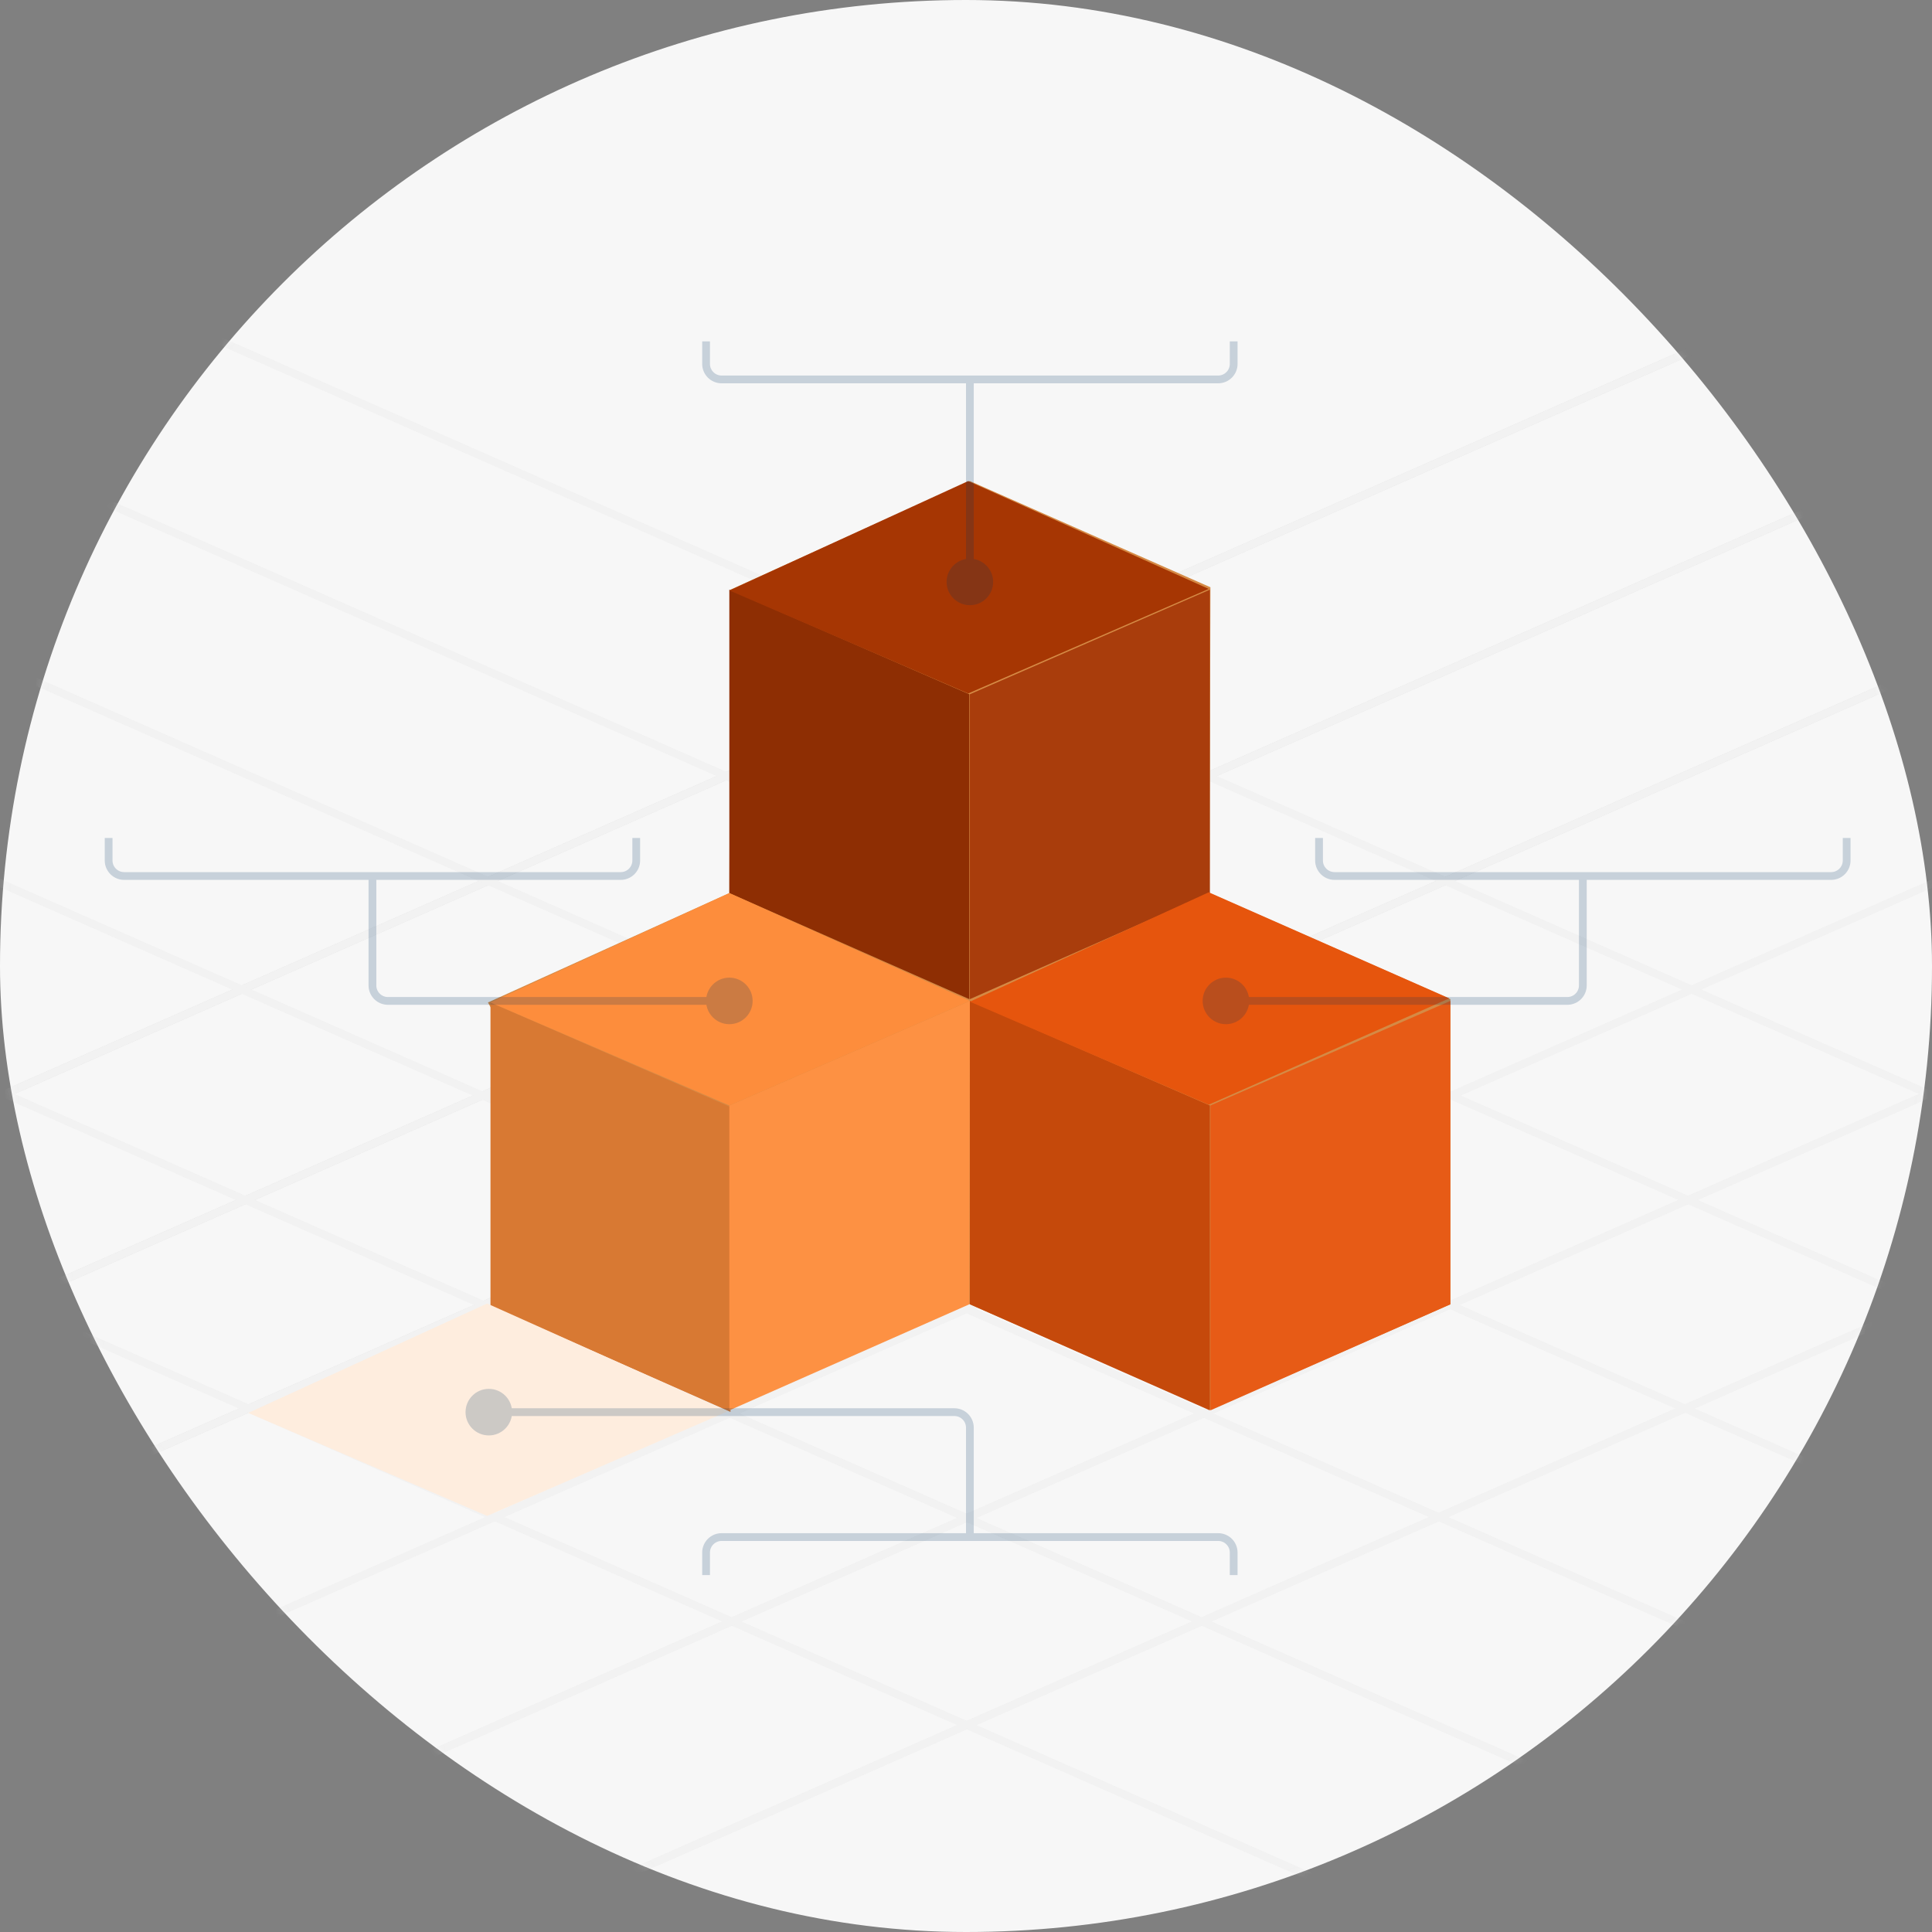 <?xml version="1.0" encoding="UTF-8"?>
<svg width="249px" height="249px" viewBox="0 0 249 249" version="1.1" xmlns="http://www.w3.org/2000/svg" xmlns:xlink="http://www.w3.org/1999/xlink">
    <rect x="0" y="0" width="249" height="249" fill="#808080" stroke="none"/>
    <!-- Generator: Sketch 56 (81588) - https://sketch.com -->
    <title>absolute-key</title>
    <desc>Created with Sketch.</desc>
    <defs>
        <rect id="path-1" x="0" y="0" width="249" height="249" rx="124.5"></rect>
    </defs>
    <g id="absolute-key" stroke="none" stroke-width="1" fill="none" fill-rule="evenodd">
        <mask id="mask-2" fill="white">
            <use xlink:href="#path-1"></use>
        </mask>
        <use id="Mask" fill="#F7F7F7" xlink:href="#path-1"></use>
        <g id="Group-10" opacity="0.2" mask="url(#mask-2)">
            <g transform="translate(-69, 28)">
                <path d="M20,189.246 L345,46" id="Path-15-Copy" stroke="#979797"></path>
                <path d="M4,169.246 L329,26" id="Path-15-Copy-2" stroke="#979797"></path>
                <path d="M1,143.246 L326,0" id="Path-15-Copy-3" stroke="#979797"></path>
                <path d="M34,211.059 L359,67.813" id="Path-15" stroke="#DADADA"></path>
                <path d="M47,232.246 L372,89" id="Path-15-Copy-4" stroke="#DADADA"></path>
                <path d="M69,249.246 L394,106" id="Path-15-Copy-5" stroke="#DADADA"></path>
                <path d="M20,189.246 L345,46" id="Path-15-Copy" stroke="#DADADA"></path>
                <path d="M4,169.246 L329,26" id="Path-15-Copy-2" stroke="#DADADA"></path>
                <path d="M1,143.246 L326,1.42108547e-14" id="Path-15-Copy-3" stroke="#DADADA"></path>
                <path d="M35,214.059 L360,70.813" id="Path-15" stroke="#DADADA" transform="translate(197.5, 142.436) scale(-1, 1) translate(-197.5, -142.436) "></path>
                <path d="M22,235.246 L347,92" id="Path-15-Copy-4" stroke="#DADADA" transform="translate(184.5, 163.623) scale(-1, 1) translate(-184.5, -163.623) "></path>
                <path d="M0,252.246 L325,109" id="Path-15-Copy-5" stroke="#DADADA" transform="translate(162.5, 180.623) scale(-1, 1) translate(-162.5, -180.623) "></path>
                <path d="M49,192.246 L374,49" id="Path-15-Copy" stroke="#DADADA" transform="translate(211.5, 120.623) scale(-1, 1) translate(-211.5, -120.623) "></path>
                <path d="M65,172.246 L390,29" id="Path-15-Copy-2" stroke="#DADADA" transform="translate(227.5, 100.623) scale(-1, 1) translate(-227.5, -100.623) "></path>
                <path d="M68,146.246 L393,3" id="Path-15-Copy-3" stroke="#DADADA" transform="translate(230.5, 74.623) scale(-1, 1) translate(-230.5, -74.623) "></path>
                <path d="M47,232.246 L372,89" id="Path-15-Copy-4" stroke="#DADADA"></path>
                <path d="M69,249.246 L394,106" id="Path-15-Copy-5" stroke="#DADADA"></path>
            </g>
        </g>
        <polygon id="Rectangle" fill="#D58A45" mask="url(#mask-2)" points="62.891 129.199 94 115.1 94.145 76 125 62 156 75.688 155.891 115.1 186.928 128.77 186.928 168.1 156 181.688 125 168.1 77 155"></polygon>
        <polygon id="Path-13" fill="#FD8D3C" mask="url(#mask-2)" points="94.145 181.969 94.145 142.675 63.217 129.199 63.217 168.299"></polygon>
        <polygon id="Path-13-Copy" fill="#A63603" mask="url(#mask-2)" points="124.928 128.77 124.928 89.476 94 76 94 115.1"></polygon>
        <polygon id="Path-13-Copy-2" fill="#E6550D" mask="url(#mask-2)" points="155.928 181.77 155.928 142.476 125 129 125 168.1"></polygon>
        <polygon id="Path-13" fill-opacity="0.146" fill="#000000" mask="url(#mask-2)" points="94.145 181.969 94.145 142.675 63.217 129.199 63.217 168.299"></polygon>
        <polygon id="Path-13-Copy" fill-opacity="0.146" fill="#000000" mask="url(#mask-2)" points="124.928 128.77 124.928 89.476 94 76 94 115.1"></polygon>
        <polygon id="Path-13-Copy-2" fill-opacity="0.146" fill="#000000" mask="url(#mask-2)" points="155.928 181.77 155.928 142.476 125 129 125 168.1"></polygon>
        <polygon id="Path-13-Copy-2" fill="#E6550D" mask="url(#mask-2)" transform="translate(171.464, 155.385) scale(-1, 1) translate(-171.464, -155.385) " points="186.928 181.77 186.928 142.476 156 129 156 168.1"></polygon>
        <polygon id="Path-13-Copy-3" fill="#FD8D3C" mask="url(#mask-2)" transform="translate(109.5, 155.385) scale(-1, 1) translate(-109.5, -155.385) " points="125 181.77 125 142.476 94 129 94.072 168.1"></polygon>
        <polygon id="Path-13-Copy-4" fill="#A63603" mask="url(#mask-2)" transform="translate(140.464, 102.385) scale(-1, 1) translate(-140.464, -102.385) " points="155.928 128.77 155.928 89.476 125 76 125 115.1"></polygon>
        <polygon id="Path-13-Copy-2" fill="#FFFFFF" opacity="0.189" mask="url(#mask-2)" transform="translate(171.464, 155.385) scale(-1, 1) translate(-171.464, -155.385) " points="186.928 181.77 186.928 142.476 156 129 156 168.1"></polygon>
        <polygon id="Path-13-Copy-3" fill="#FFFFFF" opacity="0.189" mask="url(#mask-2)" transform="translate(109.5, 155.385) scale(-1, 1) translate(-109.5, -155.385) " points="125 181.77 125 142.476 94 129 94.072 168.1"></polygon>
        <polygon id="Path-13-Copy-4" fill="#FFFFFF" opacity="0.189" mask="url(#mask-2)" transform="translate(140.464, 102.385) scale(-1, 1) translate(-140.464, -102.385) " points="155.928 128.77 155.928 89.476 125 76 125 115.1"></polygon>
        <polygon id="Path-14" fill="#FD8D3C" mask="url(#mask-2)" points="63.217 129.199 94 142.476 125 129 94 115.1"></polygon>
        <polygon id="Path-14-Copy-3" fill="#FEEDDE" mask="url(#mask-2)" points="32 182.099 62.783 195.376 93.783 181.9 62.783 168"></polygon>
        <polygon id="Path-14-Copy-2" fill="#A63603" mask="url(#mask-2)" points="94 76.099 124.783 89.376 155.783 75.9 124.783 62"></polygon>
        <polygon id="Path-14-Copy" fill="#E6550D" mask="url(#mask-2)" points="125 129.099 155.783 142.376 186.783 128.67 155.783 115"></polygon>
        <g id="Group-6" opacity="0.197" mask="url(#mask-2)">
            <g transform="translate(14, 108)">
                <path d="M0,0 L0,2.9 C1.3527075e-16,4.005 0.895,4.9 2,4.9 L66,4.9 C67.105,4.9 68,4.005 68,2.9 L68,0" id="Path-2" stroke="#003262" stroke-width="1" fill="none"></path>
                <circle id="Oval" stroke="none" fill="#003262" fill-rule="evenodd" cx="80" cy="21" r="3"></circle>
                <path d="M34,5 L34,19 C34,20.105 34.895,21 36,21 L79.5,21" id="Path-2-Copy" stroke="#003262" stroke-width="1" fill="none"></path>
            </g>
        </g>
        <g id="Group-6-Copy" opacity="0.197" mask="url(#mask-2)">
            <g transform="translate(109.5, 191) scale(-1, -1) translate(-109.5, -191) translate(60, 179)">
                <path d="M0,0 L0,2.9 C1.3527075e-16,4.005 0.895,4.9 2,4.9 L66,4.9 C67.105,4.9 68,4.005 68,2.9 L68,0" id="Path-2" stroke="#003262" stroke-width="1" fill="none"></path>
                <circle id="Oval" stroke="none" fill="#003262" fill-rule="evenodd" cx="96" cy="21" r="3"></circle>
                <path d="M34,5 L34,19 C34,20.105 34.895,21 36,21 L96,21" id="Path-2-Copy" stroke="#003262" stroke-width="1" fill="none"></path>
            </g>
        </g>
        <g id="Group-6" opacity="0.197" mask="url(#mask-2)">
            <g transform="translate(196.5, 120) scale(-1, 1) translate(-196.5, -120) translate(155, 108)">
                <path d="M0,0 L0,2.9 C1.3527075e-16,4.005 0.895,4.9 2,4.9 L66,4.9 C67.105,4.9 68,4.005 68,2.9 L68,0" id="Path-2" stroke="#003262" stroke-width="1" fill="none"></path>
                <circle id="Oval" stroke="none" fill="#003262" fill-rule="evenodd" cx="80" cy="21" r="3"></circle>
                <path d="M34,5 L34,19 C34,20.105 34.895,21 36,21 L79.5,21" id="Path-2-Copy" stroke="#003262" stroke-width="1" fill="none"></path>
            </g>
        </g>
        <g id="Group-6" opacity="0.197" mask="url(#mask-2)">
            <g transform="translate(125, 61) scale(-1, 1) translate(-125, -61) translate(91, 44)">
                <path d="M0,0 L0,2.9 C1.3527075e-16,4.005 0.895,4.9 2,4.9 L66,4.9 C67.105,4.9 68,4.005 68,2.9 L68,0" id="Path-2" stroke="#003262" stroke-width="1" fill="none"></path>
                <circle id="Oval" stroke="none" fill="#003262" fill-rule="evenodd" cx="34" cy="31" r="3"></circle>
                <path d="M34,5 L34,29.138" id="Path-2-Copy" stroke="#003262" stroke-width="1" fill="none"></path>
            </g>
        </g>
    </g>
</svg>